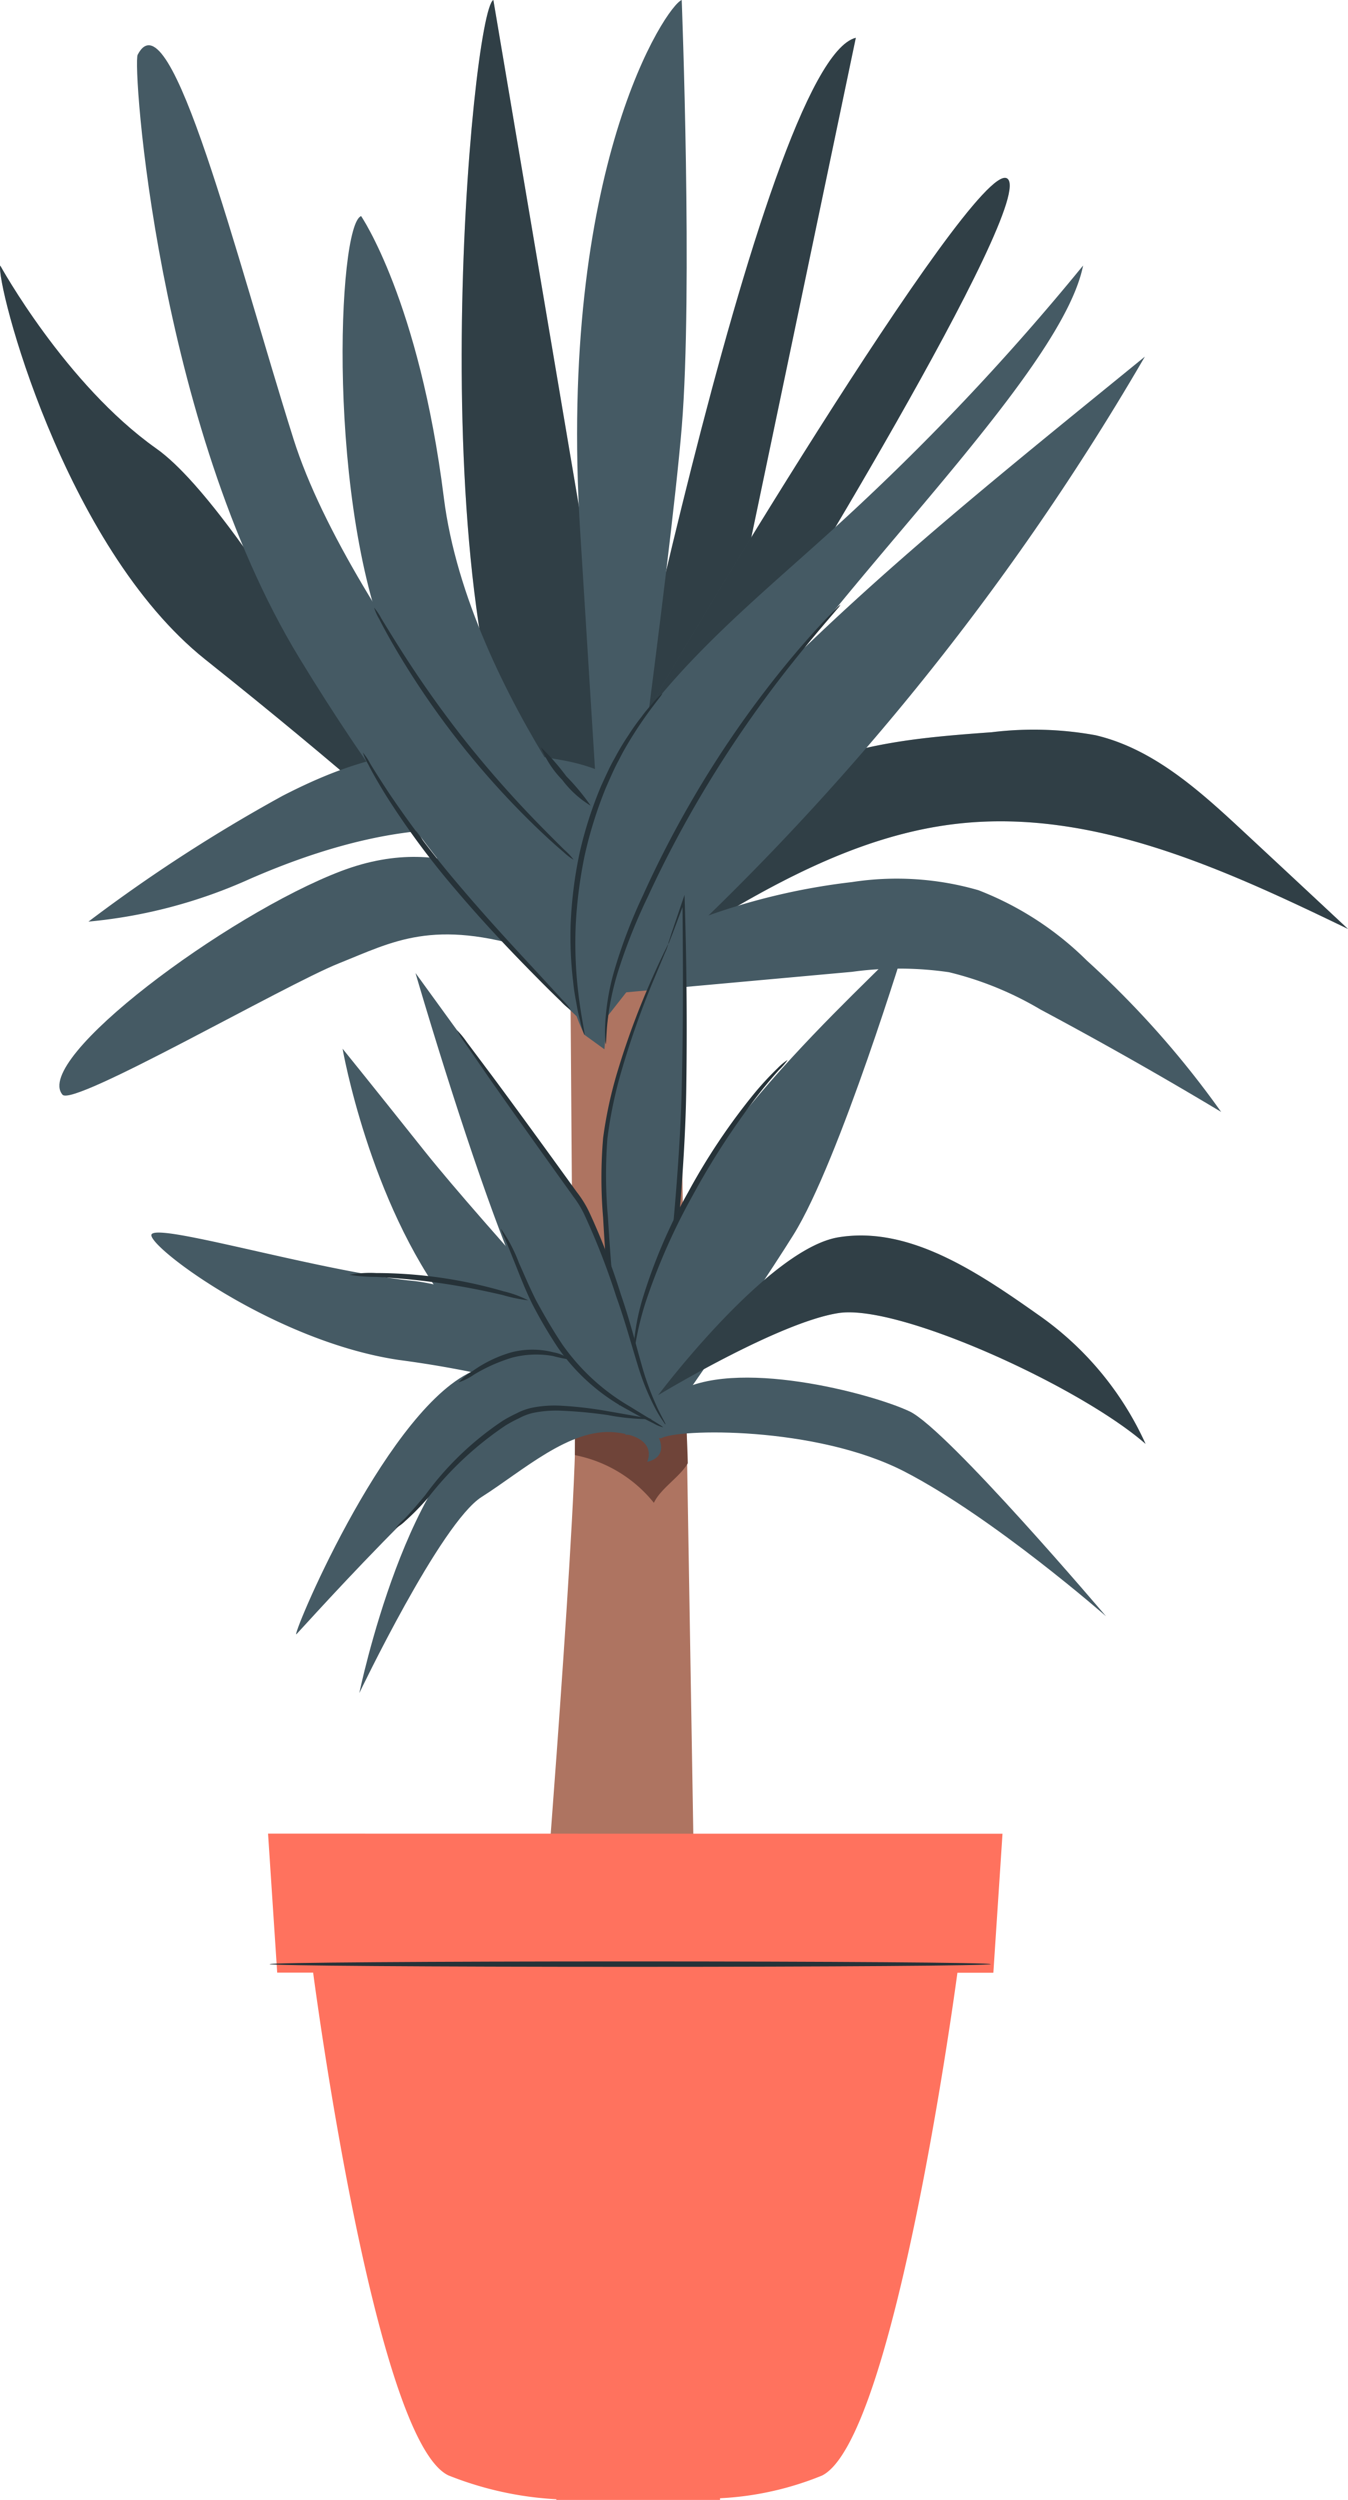 <svg id="Group_32408" data-name="Group 32408" xmlns="http://www.w3.org/2000/svg" xmlns:xlink="http://www.w3.org/1999/xlink" width="74.736" height="138.584" viewBox="0 0 74.736 138.584">
  <defs>
    <clipPath id="clip-path">
      <rect id="Rectangle_9788" data-name="Rectangle 9788" width="74.736" height="138.584" fill="none"/>
    </clipPath>
    <clipPath id="clip-path-3">
      <rect id="Rectangle_9781" data-name="Rectangle 9781" width="38.517" height="13.056" fill="none"/>
    </clipPath>
    <clipPath id="clip-path-4">
      <rect id="Rectangle_9782" data-name="Rectangle 9782" width="14.266" height="46.632" fill="none"/>
    </clipPath>
    <clipPath id="clip-path-5">
      <rect id="Rectangle_9783" data-name="Rectangle 9783" width="23.539" height="32.058" fill="none"/>
    </clipPath>
    <clipPath id="clip-path-6">
      <rect id="Rectangle_9784" data-name="Rectangle 9784" width="9.436" height="45.428" fill="none"/>
    </clipPath>
    <clipPath id="clip-path-7">
      <rect id="Rectangle_9785" data-name="Rectangle 9785" width="20.27" height="28.97" fill="none"/>
    </clipPath>
    <clipPath id="clip-path-8">
      <rect id="Rectangle_9786" data-name="Rectangle 9786" width="27.03" height="11.557" fill="none"/>
    </clipPath>
  </defs>
  <g id="Group_32407" data-name="Group 32407" clip-path="url(#clip-path)">
    <g id="Group_32406" data-name="Group 32406">
      <g id="Group_32405" data-name="Group 32405" clip-path="url(#clip-path)">
        <path id="Path_42610" data-name="Path 42610" d="M75.42,53.332C73,51.08,70.43,48.742,67.214,47.984a19.09,19.09,0,0,0-5.765-.168c-3.727.271-7.562.577-10.908,2.241a14.736,14.736,0,0,0-7.854,10.681l1.785-1.549c4.676-2.907,9.641-5.7,15.113-6.305,7.523-.836,14.8,2.545,21.618,5.838q-2.89-2.7-5.783-5.39" transform="translate(-6.467 -7.224)" fill="#455a64"/>
        <g id="Group_32389" data-name="Group 32389" transform="translate(36.219 40.457)" opacity="0.3">
          <g id="Group_32388" data-name="Group 32388">
            <g id="Group_32387" data-name="Group 32387" clip-path="url(#clip-path-3)">
              <path id="Path_42611" data-name="Path 42611" d="M75.42,53.332C73,51.08,70.43,48.742,67.214,47.984a19.09,19.09,0,0,0-5.765-.168c-3.727.271-7.562.577-10.908,2.241a14.736,14.736,0,0,0-7.854,10.681l1.785-1.549c4.676-2.907,9.641-5.7,15.113-6.305,7.523-.836,14.8,2.545,21.618,5.838q-2.89-2.7-5.783-5.39" transform="translate(-42.686 -47.681)"/>
            </g>
          </g>
        </g>
        <path id="Path_42612" data-name="Path 42612" d="M39.108,49.1s9-45.316,14.266-46.632l-9.3,44.45Z" transform="translate(-5.925 -0.374)" fill="#455a64"/>
        <g id="Group_32392" data-name="Group 32392" transform="translate(33.182 2.094)" opacity="0.3">
          <g id="Group_32391" data-name="Group 32391">
            <g id="Group_32390" data-name="Group 32390" clip-path="url(#clip-path-4)">
              <path id="Path_42613" data-name="Path 42613" d="M39.108,49.1s9-45.316,14.266-46.632l-9.3,44.45Z" transform="translate(-39.108 -2.468)"/>
            </g>
          </g>
        </g>
        <path id="Path_42614" data-name="Path 42614" d="M.013,17.349c-.259.9,3.483,15.56,11.376,21.846s12.15,10.212,12.15,10.212S13.715,31.063,8.673,27.5.013,17.349.013,17.349" transform="translate(0 -2.629)" fill="#455a64"/>
        <path id="Path_42615" data-name="Path 42615" d="M31.923,0C30.7.607,27.667,34.155,34.337,45.428H39.6Z" transform="translate(-4.57)" fill="#455a64"/>
        <g id="Group_32395" data-name="Group 32395" transform="translate(0 14.72)" opacity="0.3">
          <g id="Group_32394" data-name="Group 32394">
            <g id="Group_32393" data-name="Group 32393" clip-path="url(#clip-path-5)">
              <path id="Path_42616" data-name="Path 42616" d="M.013,17.349c-.259.9,3.483,15.56,11.376,21.846s12.15,10.212,12.15,10.212S13.715,31.063,8.673,27.5.013,17.349.013,17.349" transform="translate(0 -17.349)"/>
            </g>
          </g>
        </g>
        <g id="Group_32398" data-name="Group 32398" transform="translate(25.595)" opacity="0.3">
          <g id="Group_32397" data-name="Group 32397">
            <g id="Group_32396" data-name="Group 32396" clip-path="url(#clip-path-6)">
              <path id="Path_42617" data-name="Path 42617" d="M31.923,0C30.7.607,27.667,34.155,34.337,45.428H39.6Z" transform="translate(-30.165)"/>
            </g>
          </g>
        </g>
        <path id="Path_42618" data-name="Path 42618" d="M42.655,40.589c0-.282,17.667-29.977,19.547-28.944S48.576,37.891,48.293,38.206s-6.2,2.383-6.2,2.383" transform="translate(-6.377 -1.76)" fill="#455a64"/>
        <g id="Group_32401" data-name="Group 32401" transform="translate(35.712 9.859)" opacity="0.3">
          <g id="Group_32400" data-name="Group 32400">
            <g id="Group_32399" data-name="Group 32399" clip-path="url(#clip-path-7)">
              <path id="Path_42619" data-name="Path 42619" d="M42.655,40.589c0-.282,17.667-29.977,19.547-28.944S48.576,37.891,48.293,38.206s-6.2,2.383-6.2,2.383" transform="translate(-42.089 -11.619)"/>
            </g>
          </g>
        </g>
        <path id="Path_42620" data-name="Path 42620" d="M37.18,86.7c.652,0-1.612,28.562-1.612,28.562l8.324-.761L42.985,60.1l-6-.666Z" transform="translate(-5.389 -9.004)" fill="#ae7461"/>
        <path id="Path_42621" data-name="Path 42621" d="M37.566,91.96c1.9.19,4.183.008,6.09.031.123.994.169,3.059.169,3.059-.433.757-1.512,1.4-1.88,2.194A7.444,7.444,0,0,0,37.566,94.6Z" transform="translate(-5.692 -13.933)" fill="#6f4439"/>
        <path id="Path_42622" data-name="Path 42622" d="M48.29,41.737A30.515,30.515,0,0,0,39.774,59.2l-.089.677,1.1-1.4A143.993,143.993,0,0,0,69.487,23.3c-7.746,6.319-14.661,11.817-21.2,18.439" transform="translate(-6.013 -3.53)" fill="#455a64"/>
        <path id="Path_42623" data-name="Path 42623" d="M66.193,61.961a17.511,17.511,0,0,0-6.021-3.91,16.3,16.3,0,0,0-7.019-.45,36.035,36.035,0,0,0-14.046,4.689l.489,1.516,13.559-1.229a19.16,19.16,0,0,1,5.379.019,18.418,18.418,0,0,1,5.077,2.069q5.078,2.712,10.017,5.677a52.059,52.059,0,0,0-7.434-8.381" transform="translate(-5.925 -8.701)" fill="#455a64"/>
        <path id="Path_42624" data-name="Path 42624" d="M23.417,14.116c-1.325.455-1.931,16.191,1.707,24.469S35.557,56.261,35.557,56.261L39.1,51.887S29.369,40.647,28,29.732s-4.588-15.616-4.588-15.616" transform="translate(-3.392 -2.139)" fill="#455a64"/>
        <path id="Path_42625" data-name="Path 42625" d="M37.617,56.337s1.178-5.558-5.551-6.772-10.52-.606-15.522,1.971A87.972,87.972,0,0,0,5.78,58.51a27.971,27.971,0,0,0,8.945-2.365c5-2.183,10.157-3.391,14.705-2.408a10.661,10.661,0,0,1,6.477,3.9Z" transform="translate(-0.876 -7.419)" fill="#455a64"/>
        <path id="Path_42626" data-name="Path 42626" d="M4.053,69.169c.588.694,12.28-6.064,15.313-7.278s5.226-2.5,10.764-.758L29.523,58.2s-3.743-3.828-10.048-1.418S2.386,67.2,4.053,69.169" transform="translate(-0.588 -8.483)" fill="#455a64"/>
        <path id="Path_42627" data-name="Path 42627" d="M8.989,3.481c-.3.57,1.061,20.436,8.945,33.414s15.4,19.9,15.4,19.9.568-6.32.47-6.774S20.815,34.884,17.631,24.792,10.809-.007,8.989,3.481" transform="translate(-1.356 -0.448)" fill="#455a64"/>
        <path id="Path_42628" data-name="Path 42628" d="M43.509,0c-.837.3-6.884,9.283-5.631,29.429s1.635,26.244,1.635,26.244,3.385-24.492,4-32.022S43.509,0,43.509,0" transform="translate(-5.713)" fill="#455a64"/>
        <path id="Path_42629" data-name="Path 42629" d="M35.376,89.394c-.918-.126-1.776-2.362-6.533.152s-9.85,14.81-9.473,14.433,10.777-12.07,13.875-12.573,4.718-.629,4.718-.629Z" transform="translate(-2.932 -13.387)" fill="#455a64"/>
        <path id="Path_42630" data-name="Path 42630" d="M23.478,107.653s2.731-13.264,7.934-15.143,6.278-2.067,8.024,0,0,2.318,0,2.318.71-1.383-1.789-1.634-5.106,2.137-7.386,3.583-6.783,10.876-6.783,10.876" transform="translate(-3.557 -13.792)" fill="#455a64"/>
        <path id="Path_42631" data-name="Path 42631" d="M70.029,92.277a17.508,17.508,0,0,0-5.911-7.13c-3.4-2.4-7.19-4.965-11.107-4.328S43,89.576,43,89.576s6.673-4.046,10.013-4.556,13.38,4.074,17.017,7.257" transform="translate(-6.515 -12.23)" fill="#455a64"/>
        <path id="Path_42632" data-name="Path 42632" d="M43.021,93.379c.871-.547,8.584-.708,13.515,1.839s11.17,8.021,11.17,8.021-8.8-10.368-10.891-11.359-9.788-3.044-13.007-1-.786,2.5-.786,2.5" transform="translate(-6.384 -13.637)" fill="#455a64"/>
        <path id="Path_42633" data-name="Path 42633" d="M22.385,68.517s1.468,8.442,5.868,14.226,8.85,6.412,8.85,6.412l2.254-.915S30.133,78.216,26.93,74.193s-4.545-5.676-4.545-5.676" transform="translate(-3.392 -10.381)" fill="#455a64"/>
        <path id="Path_42634" data-name="Path 42634" d="M31.678,87.571a10.233,10.233,0,0,0-7.58-4.392c-5.407-.628-14.334-3.337-14.208-2.485s6.953,5.885,13.7,6.895A59.562,59.562,0,0,1,33.942,89.9Z" transform="translate(-1.498 -12.201)" fill="#455a64"/>
        <path id="Path_42635" data-name="Path 42635" d="M43.022,61.258c-.108.357-3.7,7.533-3.585,12.5s.988,12.859.988,12.859l2.086-.774s1.224-10.288,1.366-15.628,0-11.349,0-11.349Z" transform="translate(-5.975 -8.918)" fill="#455a64"/>
        <path id="Path_42636" data-name="Path 42636" d="M43,61.2a.652.652,0,0,1,.04-.16l.149-.464.608-1.79.109-.322.01.34c.069,2.233.154,5.882.086,10.445s-.636,10.025-1.285,15.873c-.026.227-.053.455-.079.68l-.01.092-.087.032-2.086.773-.181.067-.021-.192c-.387-3.637-.688-7.079-.86-10.2a25.967,25.967,0,0,1,0-4.436,23.47,23.47,0,0,1,.819-3.755,43.219,43.219,0,0,1,1.93-5.167c.262-.592.478-1.045.625-1.352l.17-.346A.469.469,0,0,1,43,61.2a2.628,2.628,0,0,1-.181.486l-.575,1.372a48.209,48.209,0,0,0-1.837,5.18,23.776,23.776,0,0,0-.776,3.727,26.209,26.209,0,0,0,.03,4.393c.188,3.113.5,6.552.891,10.183l-.2-.124,2.086-.774-.1.123c.025-.225.052-.451.078-.678.648-5.844,1.224-11.292,1.333-15.844s.059-8.2.043-10.436l.12.019-.664,1.77-.178.454A.683.683,0,0,1,43,61.2" transform="translate(-5.954 -8.857)" fill="#263238"/>
        <path id="Path_42637" data-name="Path 42637" d="M17.515,119.8l.507,7.705h1.993s3.38,25.932,7.506,27.875A18.838,18.838,0,0,0,33.5,156.7v.037h9.075v-.092a17.19,17.19,0,0,0,5.653-1.258c4.08-2.04,7.507-27.875,7.507-27.875h1.993l.507-7.705Z" transform="translate(-2.654 -18.151)" fill="#ff725e"/>
        <path id="Path_42638" data-name="Path 42638" d="M51.706,32.015c-4.147,3.764-8.594,7.342-11.646,12.038s-4.5,10.884-2.09,15.94l1.112.806c.49-7.613,5.166-14.226,9.668-20.383,5.623-7.689,15.806-17.7,16.868-23.067A135.2,135.2,0,0,1,51.706,32.015" transform="translate(-5.569 -2.629)" fill="#455a64"/>
        <path id="Path_42639" data-name="Path 42639" d="M52.588,39.5a1.033,1.033,0,0,1-.171.232l-.532.622c-.461.54-1.128,1.322-1.919,2.315A64.568,64.568,0,0,0,44.4,50.86c-.96,1.68-1.8,3.325-2.5,4.847a31.124,31.124,0,0,0-1.644,4.13,14.825,14.825,0,0,0-.6,2.928c-.064.705-.056,1.1-.083,1.1a1.044,1.044,0,0,1-.032-.286,7.748,7.748,0,0,1,0-.821,13.221,13.221,0,0,1,.508-2.98,28.861,28.861,0,0,1,1.6-4.186c.693-1.536,1.527-3.193,2.493-4.881A57.236,57.236,0,0,1,49.8,42.538c.815-.979,1.509-1.741,2-2.259.228-.233.418-.426.574-.585a1.037,1.037,0,0,1,.215-.19" transform="translate(-5.988 -5.985)" fill="#263238"/>
        <path id="Path_42640" data-name="Path 42640" d="M42.362,45.311c.049.042-.726.871-1.683,2.414-.237.387-.493.812-.727,1.291-.259.466-.477.993-.72,1.539a23.482,23.482,0,0,0-1.163,3.714,25.345,25.345,0,0,0-.5,3.861,23.541,23.541,0,0,0,.079,3.183c.172,1.808.463,2.9.4,2.916a3.948,3.948,0,0,1-.229-.761,8.321,8.321,0,0,1-.2-.911c-.064-.358-.147-.764-.188-1.222a21.131,21.131,0,0,1-.145-3.216,23.732,23.732,0,0,1,.485-3.915,22.2,22.2,0,0,1,1.2-3.757c.255-.552.484-1.081.756-1.548A13.91,13.91,0,0,1,40.5,47.61a12.14,12.14,0,0,1,.716-1.008,7.414,7.414,0,0,1,.593-.721,4.02,4.02,0,0,1,.553-.57" transform="translate(-5.649 -6.865)" fill="#263238"/>
        <path id="Path_42641" data-name="Path 42641" d="M35.5,53.673a3.2,3.2,0,0,1-.56-.431c-.349-.29-.837-.731-1.425-1.291a46.538,46.538,0,0,1-7.854-9.927c-.41-.7-.725-1.277-.928-1.683a3.164,3.164,0,0,1-.29-.643,3.12,3.12,0,0,1,.393.585c.235.388.577.946,1.008,1.63a60.59,60.59,0,0,0,3.643,5.156A60.666,60.666,0,0,0,33.67,51.8c.566.577,1.03,1.039,1.354,1.356a3.193,3.193,0,0,1,.48.518" transform="translate(-3.704 -6.015)" fill="#263238"/>
        <path id="Path_42642" data-name="Path 42642" d="M35.229,63.434a3.3,3.3,0,0,1-.546-.479c-.337-.322-.818-.793-1.4-1.386-1.172-1.184-2.77-2.843-4.417-4.785a44.72,44.72,0,0,1-3.876-5.24c-.438-.711-.774-1.3-.98-1.716a3.371,3.371,0,0,1-.3-.66,3.329,3.329,0,0,1,.4.6c.237.4.6.966,1.056,1.659a56.609,56.609,0,0,0,3.928,5.161c1.639,1.933,3.21,3.612,4.341,4.832l1.335,1.452a3.361,3.361,0,0,1,.461.56" transform="translate(-3.591 -7.449)" fill="#263238"/>
        <path id="Path_42643" data-name="Path 42643" d="M38.108,52.065a5.578,5.578,0,0,1-1.584-1.439,5.4,5.4,0,0,1-1.169-1.793,13.126,13.126,0,0,1,1.4,1.6,12.183,12.183,0,0,1,1.354,1.636" transform="translate(-5.356 -7.398)" fill="#263238"/>
        <path id="Path_42644" data-name="Path 42644" d="M56.469,61.331c-.408.981-11.982,10.576-13.793,18.019s-1.812,9.48-1.812,9.48h1.812s4.951-7,7.5-11.076,6.3-16.423,6.3-16.423" transform="translate(-6.191 -9.292)" fill="#455a64"/>
        <g id="Group_32404" data-name="Group 32404" transform="translate(36.485 68.491)" opacity="0.3">
          <g id="Group_32403" data-name="Group 32403">
            <g id="Group_32402" data-name="Group 32402" clip-path="url(#clip-path-8)">
              <path id="Path_42645" data-name="Path 42645" d="M70.029,92.277a17.508,17.508,0,0,0-5.911-7.13c-3.4-2.4-7.19-4.965-11.107-4.328S43,89.576,43,89.576s6.673-4.046,10.013-4.556,13.38,4.074,17.017,7.257" transform="translate(-42.999 -80.721)"/>
            </g>
          </g>
        </g>
        <path id="Path_42646" data-name="Path 42646" d="M27.149,63.571S31.508,78.6,34.009,82.8A14.039,14.039,0,0,0,40.6,88.478S37.6,78.028,36.166,76.024s-9.017-12.453-9.017-12.453" transform="translate(-4.113 -9.632)" fill="#455a64"/>
        <path id="Path_42647" data-name="Path 42647" d="M41.72,91.287a2.112,2.112,0,0,1-.535-.223c-.333-.163-.814-.406-1.392-.736a11.132,11.132,0,0,1-3.89-3.44,25.349,25.349,0,0,1-1.453-2.476c-.389-.8-.669-1.537-.916-2.152s-.445-1.112-.591-1.451a2.521,2.521,0,0,1-.213-.536,8.363,8.363,0,0,1,1,1.9c.273.6.574,1.336.967,2.109.415.759.894,1.6,1.453,2.431A11.843,11.843,0,0,0,39.9,90.144c1.123.7,1.84,1.1,1.817,1.143" transform="translate(-4.959 -12.162)" fill="#263238"/>
        <path id="Path_42648" data-name="Path 42648" d="M29.855,67.3a5.023,5.023,0,0,1,.549.669l1.423,1.9c1.2,1.616,2.847,3.878,4.689,6.431l-.007-.01a5.865,5.865,0,0,1,.692,1.124,36.685,36.685,0,0,1,1.747,4.553c.49,1.412.818,2.729,1.125,3.808a15.749,15.749,0,0,0,.913,2.5c.272.566.456.865.434.878s-.063-.063-.158-.2a6.893,6.893,0,0,1-.38-.624,13.437,13.437,0,0,1-1.013-2.487c-.337-1.085-.68-2.376-1.184-3.782a39.558,39.558,0,0,0-1.753-4.505,5.67,5.67,0,0,0-.652-1.065l0-.005,0,0c-1.836-2.558-3.457-4.84-4.61-6.488l-1.347-1.952a4.959,4.959,0,0,1-.46-.733" transform="translate(-4.523 -10.197)" fill="#263238"/>
        <path id="Path_42649" data-name="Path 42649" d="M49.938,69.259a3.4,3.4,0,0,1-.473.549c-.31.345-.751.851-1.257,1.509a42.165,42.165,0,0,0-3.52,5.435,34.6,34.6,0,0,0-2.612,5.917c-.509,1.579-.583,2.61-.641,2.6a3.334,3.334,0,0,1,.033-.726,12.525,12.525,0,0,1,.4-1.94,29.863,29.863,0,0,1,2.551-6,35.322,35.322,0,0,1,3.618-5.423,16.8,16.8,0,0,1,1.34-1.458,3.309,3.309,0,0,1,.557-.467" transform="translate(-6.277 -10.493)" fill="#263238"/>
        <path id="Path_42650" data-name="Path 42650" d="M29.955,90.005a2.933,2.933,0,0,1,.758-.62,7.113,7.113,0,0,1,2.133-1.045,4.668,4.668,0,0,1,2.384-.01,1.955,1.955,0,0,1,.9.4,8.812,8.812,0,0,1-.944-.2,5.309,5.309,0,0,0-2.261.094,9.264,9.264,0,0,0-2.1.935,3.484,3.484,0,0,1-.871.439" transform="translate(-4.538 -13.36)" fill="#263238"/>
        <path id="Path_42651" data-name="Path 42651" d="M40.072,92.586a12.553,12.553,0,0,1-2.455-.227,25.6,25.6,0,0,0-2.644-.245,6.328,6.328,0,0,0-1.53.132,3.091,3.091,0,0,0-.747.288,7.82,7.82,0,0,0-.746.4,18.482,18.482,0,0,0-4.292,4,13.734,13.734,0,0,1-1.266,1.293,2.33,2.33,0,0,1-.535.395,3.556,3.556,0,0,1,.455-.48c.3-.3.7-.762,1.184-1.347a16.914,16.914,0,0,1,4.3-4.123,7.637,7.637,0,0,1,.769-.411,3.349,3.349,0,0,1,.808-.3,6.39,6.39,0,0,1,1.607-.123,21.567,21.567,0,0,1,2.668.312l1.773.31a3.438,3.438,0,0,1,.65.128" transform="translate(-3.918 -13.913)" fill="#263238"/>
        <path id="Path_42652" data-name="Path 42652" d="M32.762,84.69a9.05,9.05,0,0,1-1.445-.3c-.884-.207-2.112-.465-3.482-.662s-2.621-.293-3.529-.342a8.966,8.966,0,0,1-1.472-.113,6,6,0,0,1,1.478-.1,25.468,25.468,0,0,1,7.059,1.011,5.958,5.958,0,0,1,1.391.512" transform="translate(-3.46 -12.601)" fill="#263238"/>
        <path id="Path_42653" data-name="Path 42653" d="M57.6,128.3c0,.084-8.952.151-19.991.151s-19.994-.067-19.994-.151,8.95-.151,19.994-.151,19.991.068,19.991.151" transform="translate(-2.668 -19.416)" fill="#263238"/>
      </g>
    </g>
  </g>
</svg>
